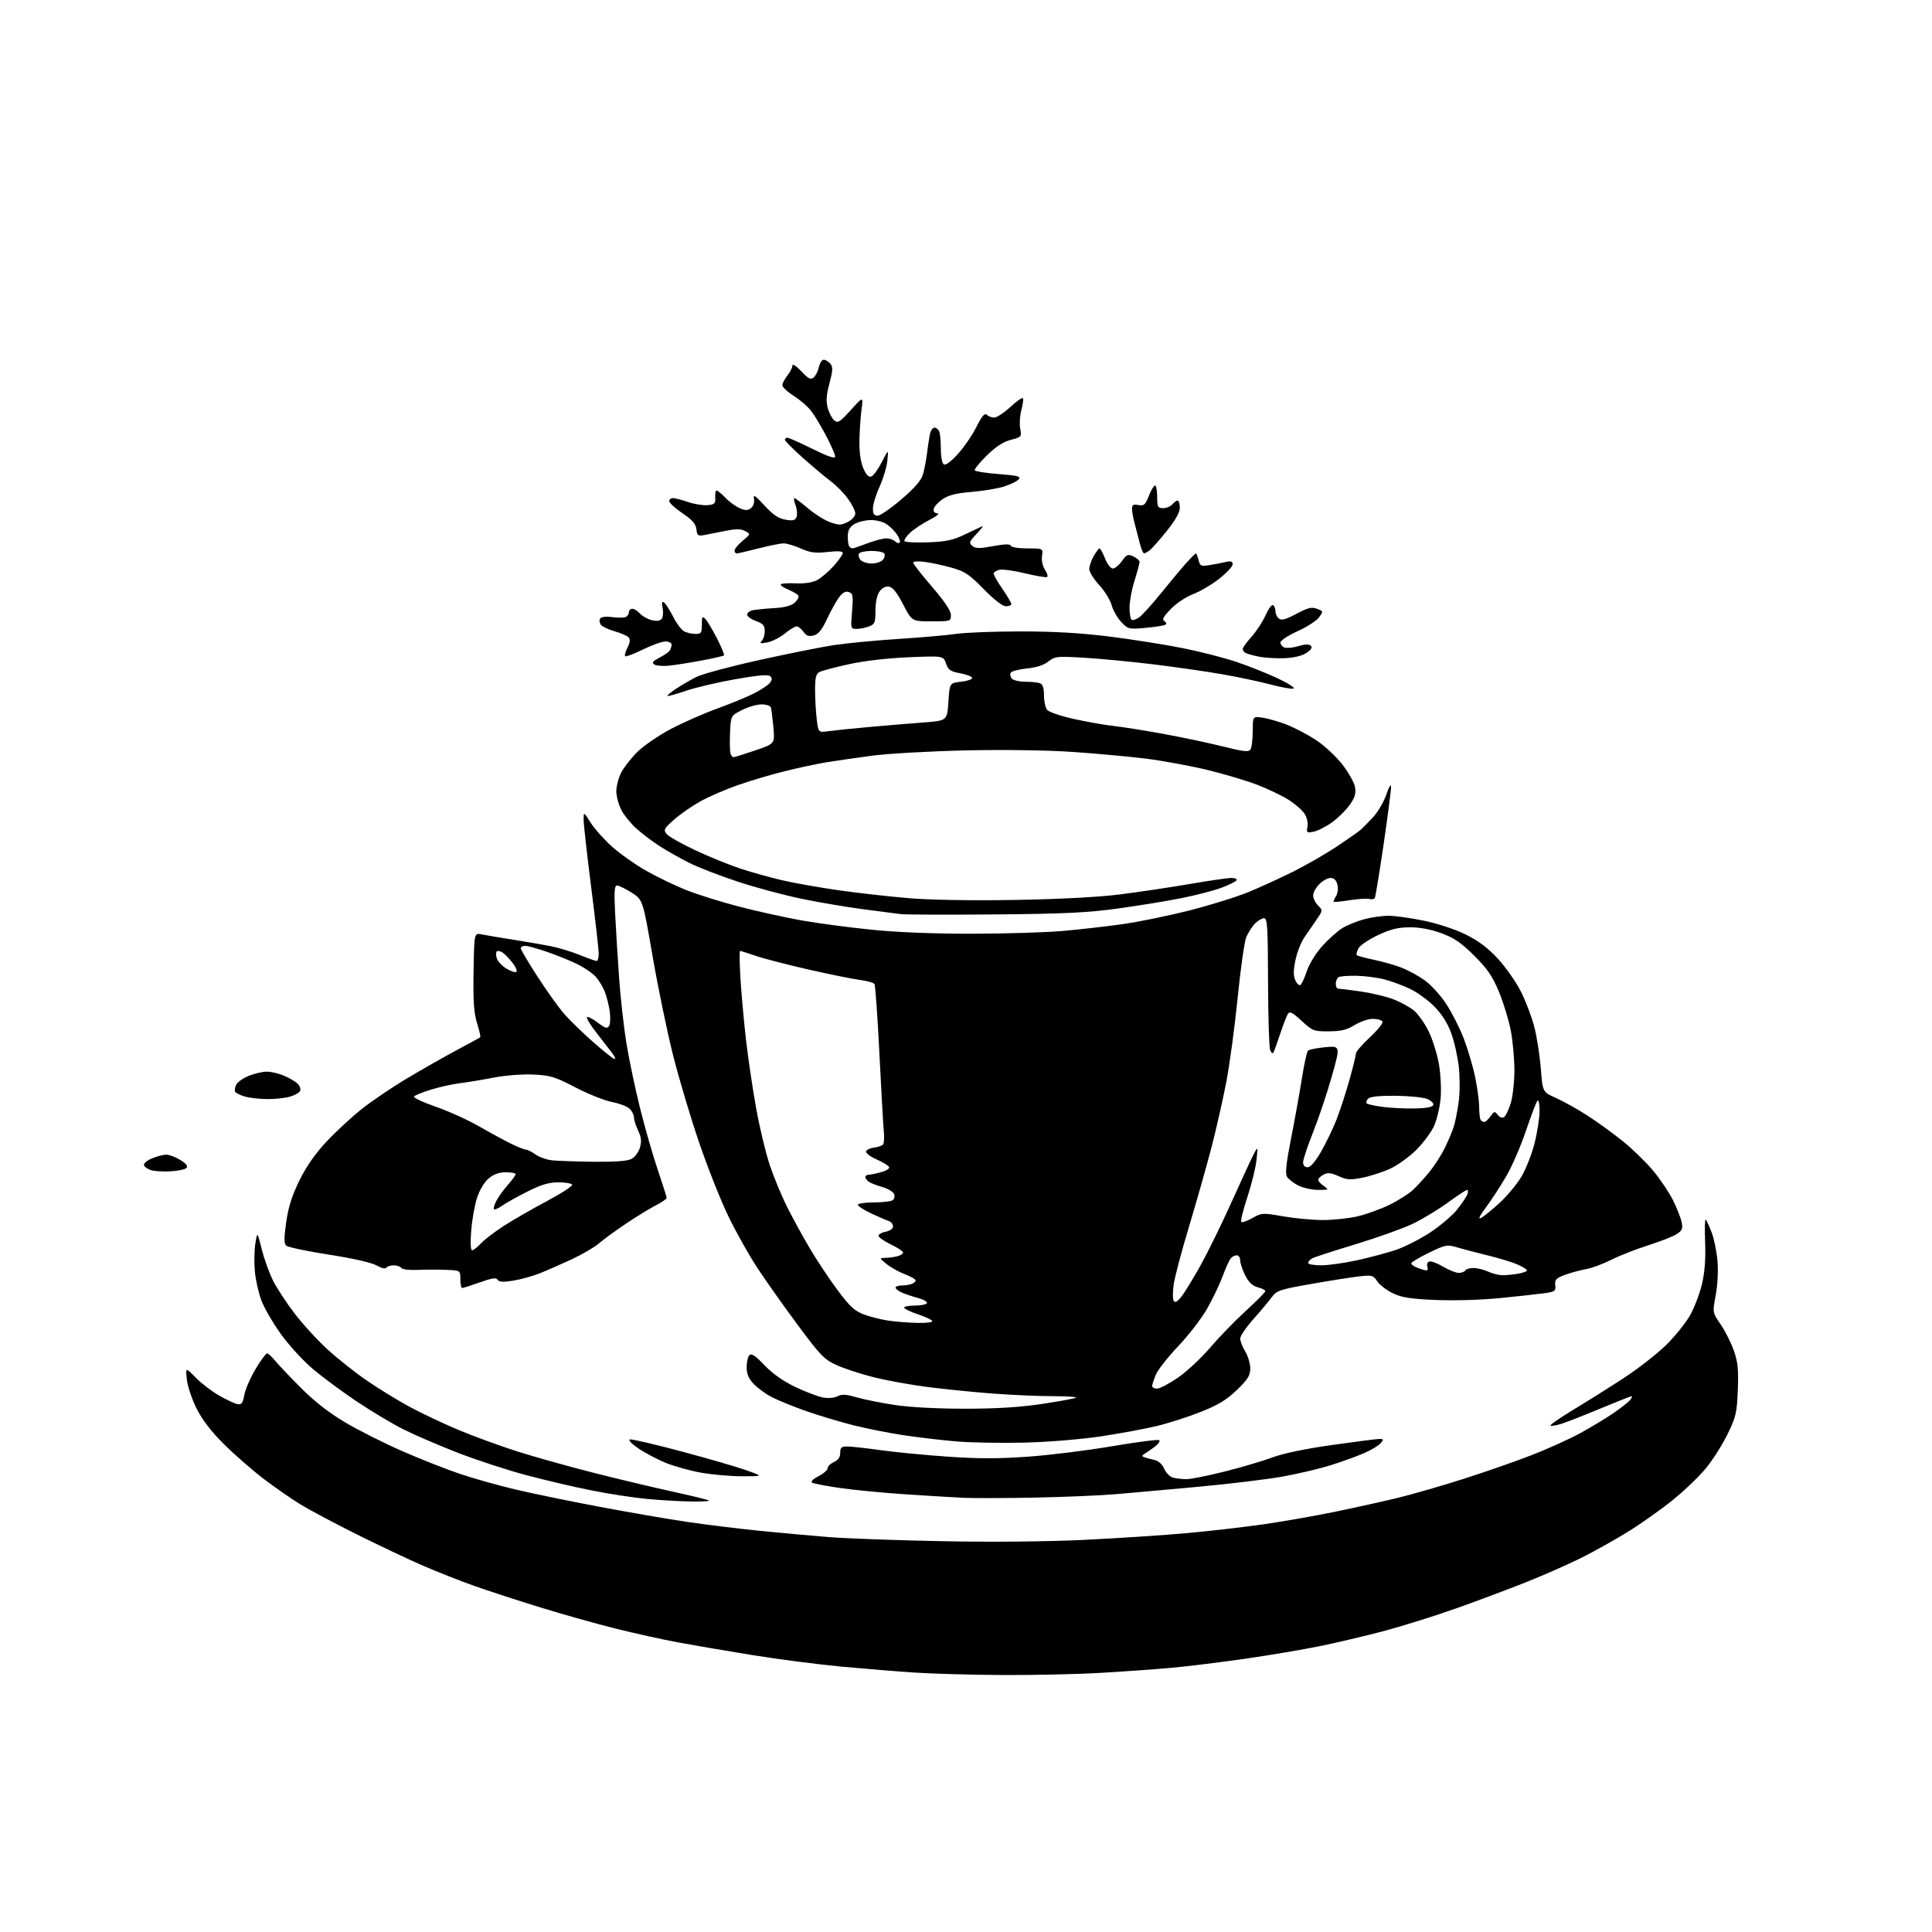 <?xml version="1.0" encoding="UTF-8" standalone="no"?>
<svg 
  version="1.1" 
  xmlns="http://www.w3.org/2000/svg" 
  xmlns:xlink="http://www.w3.org/1999/xlink" 
  xmlns:svg="http://www.w3.org/2000/svg"
  xmlns:rdf="http://www.w3.org/1999/02/22-rdf-syntax-ns#"
  xmlns:cc="http://creativecommons.org/ns#"
  xmlns:dc="http://purl.org/dc/elements/1.1/"
  viewBox="0 0 768 768"
  width="768"
  height="768"
>
<style>svg {background-color: white; }</style>"
<path stroke="none" fill="black" fill-rule="evenodd" d="M398.50,665.85C386.40,665.77 370.88,665.35 364.00,664.90C357.12,664.46 343.85,663.38 334.50,662.51C325.15,661.63 309.18,659.57 299.00,657.91C288.82,656.26 275.55,653.99 269.50,652.87C263.45,651.75 252.35,649.29 244.83,647.42C237.31,645.55 223.81,641.75 214.83,638.99C205.85,636.22 194.00,632.36 188.50,630.41C183.00,628.46 173.78,624.82 168.00,622.32C162.22,619.81 150.40,614.21 141.72,609.88C133.04,605.54 123.08,600.25 119.58,598.12C116.09,596.00 109.46,591.40 104.86,587.90C100.26,584.41 93.11,578.16 88.96,574.02C83.87,568.95 80.34,564.32 78.09,559.82C76.27,556.14 74.54,550.97 74.27,548.32C73.76,543.50 73.76,543.50 77.81,547.63C80.03,549.91 84.25,553.13 87.18,554.80C90.10,556.46 93.38,557.98 94.45,558.16C96.03,558.44 96.54,557.73 97.12,554.50C97.52,552.30 99.52,547.69 101.57,544.25C103.62,540.81 105.69,538.00 106.16,538.00C106.63,538.00 108.01,539.24 109.23,540.75C110.45,542.26 115.06,547.13 119.48,551.57C124.89,557.02 130.65,561.52 137.21,565.42C142.55,568.59 152.90,573.80 160.21,576.98C167.52,580.16 177.78,584.20 183.00,585.95C188.22,587.71 197.98,590.44 204.68,592.04C211.37,593.63 226.45,596.74 238.18,598.95C249.90,601.16 265.57,603.86 273.00,604.96C280.43,606.05 293.25,607.63 301.50,608.47C309.75,609.31 322.35,610.45 329.50,611.02C336.65,611.58 357.12,612.32 375.00,612.66C395.04,613.04 416.70,612.82 431.50,612.10C444.70,611.45 462.93,610.24 472.00,609.42C481.07,608.60 494.79,607.01 502.47,605.91C510.15,604.80 522.98,602.54 530.97,600.89C538.96,599.24 550.14,596.76 555.80,595.38C561.47,594.00 573.15,590.63 581.75,587.89C590.35,585.15 602.59,580.88 608.95,578.40C615.30,575.92 623.88,572.05 628.00,569.80C632.12,567.54 637.99,564.02 641.04,561.96C644.09,559.90 647.18,557.49 647.91,556.61C648.65,555.72 648.96,555.00 648.61,555.00C648.27,555.00 642.70,557.20 636.24,559.89C629.78,562.58 622.78,565.32 620.68,565.99C618.58,566.65 616.64,566.97 616.36,566.69C616.07,566.41 620.20,563.55 625.52,560.34C630.84,557.13 639.80,551.50 645.42,547.83C651.04,544.17 658.56,538.32 662.14,534.83C665.71,531.35 670.06,525.99 671.79,522.92C673.53,519.86 675.68,514.23 676.57,510.42C677.68,505.69 678.07,500.42 677.81,493.77C677.60,488.41 677.72,484.36 678.06,484.77C678.41,485.17 679.48,487.51 680.43,489.96C681.37,492.41 682.41,497.50 682.73,501.27C683.06,505.24 682.76,510.98 682.01,514.93C680.73,521.74 680.73,521.74 683.97,526.45C685.75,529.04 688.11,533.71 689.21,536.83C690.83,541.44 691.13,544.37 690.81,552.50C690.46,561.56 690.09,563.20 686.78,570.00C684.77,574.12 680.96,580.17 678.31,583.43C675.67,586.70 669.67,592.46 665.00,596.25C660.33,600.03 652.23,605.76 647.00,608.98C641.77,612.21 633.38,616.89 628.35,619.39C623.32,621.89 613.61,626.16 606.78,628.89C599.94,631.62 587.41,636.31 578.93,639.33C570.44,642.34 557.42,646.42 550.00,648.39C542.58,650.35 531.09,653.06 524.49,654.40C517.88,655.75 504.61,657.98 494.99,659.37C485.37,660.76 472.32,662.37 466.00,662.95C459.68,663.53 446.85,664.45 437.50,664.99C428.15,665.54 410.60,665.92 398.50,665.85zM274.42,596.86C270.06,596.79 262.23,596.33 257.00,595.83C251.78,595.34 241.88,593.82 235.00,592.44C228.12,591.07 216.43,588.33 209.00,586.34C201.57,584.36 189.42,580.38 181.99,577.50C174.56,574.62 164.84,570.43 160.39,568.20C155.94,565.96 147.62,560.99 141.90,557.16C136.18,553.33 128.35,547.54 124.50,544.31C120.65,541.07 114.92,534.84 111.76,530.46C108.60,526.08 105.09,520.05 103.95,517.07C102.82,514.08 101.63,508.85 101.31,505.44C100.99,502.04 101.08,497.06 101.50,494.38C102.27,489.50 102.27,489.50 104.07,496.66C105.06,500.59 107.09,506.21 108.58,509.15C110.06,512.08 113.89,517.92 117.09,522.11C120.28,526.31 126.18,532.74 130.20,536.42C134.21,540.09 141.32,545.72 146.00,548.92C150.68,552.12 158.33,556.81 163.01,559.33C167.70,561.86 176.37,565.95 182.28,568.43C188.20,570.91 198.55,574.70 205.27,576.85C212.00,579.00 225.60,582.82 235.50,585.34C245.40,587.86 259.76,591.28 267.41,592.95C275.06,594.62 281.55,596.21 281.83,596.49C282.10,596.77 278.77,596.94 274.42,596.86zM411.50,595.32C399.95,595.55 387.12,595.58 383.00,595.40C378.88,595.21 368.30,594.57 359.50,593.98C350.70,593.39 339.08,592.26 333.68,591.47C328.28,590.68 323.37,589.73 322.78,589.36C322.17,588.98 323.27,587.89 325.35,586.82C327.36,585.79 329.00,584.36 329.00,583.64C329.00,582.91 330.12,581.81 331.50,581.18C333.20,580.41 334.00,579.24 334.00,577.52C334.00,575.42 334.47,575.00 336.83,575.00C338.38,575.00 344.34,575.66 350.08,576.46C355.81,577.27 367.85,578.43 376.83,579.05C388.98,579.89 397.18,579.88 408.82,579.04C417.43,578.42 432.50,576.54 442.31,574.86C452.13,573.19 460.46,572.13 460.83,572.50C461.20,572.87 460.54,573.92 459.37,574.84C458.20,575.75 456.40,577.02 455.37,577.65C453.82,578.61 453.76,578.89 455.00,579.32C455.82,579.60 457.62,580.08 459.00,580.38C460.51,580.71 462.01,582.09 462.79,583.85C463.49,585.47 465.07,587.05 466.29,587.38C467.50,587.71 469.91,587.98 471.63,587.99C473.35,587.99 480.23,586.62 486.92,584.94C493.62,583.25 502.11,580.74 505.79,579.35C509.97,577.77 518.92,575.91 529.49,574.41C538.83,573.08 547.33,572.00 548.36,572.00C550.00,572.00 550.07,572.22 548.87,573.66C548.12,574.58 545.25,576.32 542.49,577.54C539.74,578.76 533.75,580.94 529.19,582.38C524.62,583.82 515.85,585.90 509.69,586.99C503.54,588.08 488.60,589.89 476.50,591.00C464.40,592.11 449.55,593.45 443.50,593.96C437.45,594.48 423.05,595.09 411.50,595.32zM295.00,586.84C290.32,586.83 282.95,586.18 278.62,585.40C274.28,584.61 268.03,582.88 264.72,581.54C261.42,580.21 256.52,577.63 253.84,575.81C251.03,573.90 249.58,572.37 250.41,572.19C251.19,572.02 260.31,574.14 270.67,576.90C281.03,579.67 292.65,583.03 296.50,584.39C303.50,586.85 303.50,586.85 295.00,586.84zM407.00,573.47C397.93,573.68 385.92,573.47 380.31,573.00C374.71,572.53 365.32,571.43 359.44,570.56C353.56,569.69 344.36,567.86 338.98,566.50C333.61,565.13 325.23,562.61 320.36,560.90C315.49,559.18 309.48,556.74 307.00,555.48C304.52,554.22 301.22,551.84 299.65,550.18C297.57,548.00 296.80,546.18 296.80,543.49C296.80,541.46 297.30,539.30 297.91,538.69C298.72,537.88 300.33,538.95 303.90,542.70C307.10,546.05 311.33,549.04 316.14,551.34C320.19,553.27 325.14,555.15 327.14,555.52C329.29,555.91 331.67,555.71 332.94,555.03C334.61,554.14 336.29,554.23 340.52,555.46C343.51,556.33 350.35,557.70 355.73,558.51C361.57,559.40 372.73,559.99 383.50,559.99C396.10,559.99 405.35,559.41 414.34,558.07C421.40,557.01 427.44,555.89 427.76,555.58C428.07,555.26 423.87,555.00 418.42,555.00C412.96,555.00 402.43,554.54 395.00,553.99C387.57,553.43 375.88,552.27 369.00,551.39C362.12,550.52 352.30,548.74 347.17,547.44C342.04,546.14 335.42,543.97 332.47,542.61C327.64,540.40 326.06,538.77 317.06,526.63C311.55,519.20 304.36,509.03 301.07,504.03C297.79,499.03 292.65,489.89 289.65,483.72C286.64,477.55 281.41,464.40 278.02,454.50C274.62,444.60 269.92,428.85 267.56,419.50C265.21,410.15 261.54,392.41 259.41,380.08C255.54,357.67 255.54,357.67 251.08,354.83C248.62,353.28 246.01,352.00 245.29,352.00C244.24,352.00 244.08,354.30 244.53,363.25C244.85,369.44 245.55,380.95 246.11,388.83C246.66,396.71 247.97,408.41 249.03,414.83C250.08,421.25 252.51,432.80 254.43,440.50C256.34,448.20 259.50,459.20 261.45,464.95C263.40,470.69 265.00,475.75 265.00,476.18C265.00,476.61 263.09,477.93 260.75,479.12C258.41,480.31 253.12,483.54 249.00,486.31C244.88,489.07 240.00,492.62 238.17,494.20C236.34,495.78 231.39,498.68 227.17,500.64C222.95,502.59 217.25,505.09 214.50,506.19C211.75,507.28 207.05,508.58 204.05,509.07C200.00,509.73 198.40,509.64 197.83,508.73C197.25,507.79 195.59,508.03 190.78,509.75C187.33,510.99 184.16,512.00 183.75,512.00C183.34,512.00 183.00,510.43 183.00,508.50C183.00,505.00 183.00,505.00 177.25,504.78C174.09,504.65 168.95,504.67 165.83,504.81C162.71,504.95 159.87,504.60 159.52,504.03C159.17,503.46 157.81,503.00 156.50,503.00C155.19,503.00 153.85,503.43 153.53,503.95C153.19,504.50 151.58,504.11 149.72,503.04C147.76,501.91 140.31,500.22 130.69,498.73C121.99,497.38 114.36,495.76 113.74,495.14C112.88,494.28 112.89,491.93 113.78,485.75C114.64,479.76 116.09,475.22 119.06,469.18C121.82,463.60 125.36,458.53 129.83,453.77C133.50,449.86 139.73,444.09 143.69,440.94C147.64,437.78 155.74,432.29 161.69,428.74C167.63,425.19 176.55,420.12 181.50,417.47C186.45,414.83 190.68,412.53 190.89,412.36C191.11,412.19 190.55,409.67 189.65,406.77C188.37,402.67 188.06,398.11 188.25,386.18C188.50,370.85 188.50,370.85 191.37,371.42C192.95,371.74 198.57,372.68 203.87,373.52C209.17,374.36 215.97,375.53 219.00,376.13C222.03,376.73 227.17,378.30 230.42,379.61C233.68,380.93 236.72,382.00 237.17,382.00C237.63,382.00 238.00,380.70 238.00,379.11C238.00,377.52 236.65,365.62 235.00,352.66C233.35,339.71 232.00,327.65 232.00,325.86C232.00,322.61 232.00,322.61 234.83,327.08C236.39,329.53 240.22,333.81 243.33,336.59C246.45,339.37 252.45,343.62 256.67,346.03C260.89,348.44 268.07,351.92 272.63,353.75C277.19,355.58 286.91,358.62 294.21,360.50C301.52,362.38 312.68,364.83 319.00,365.94C325.32,367.05 337.70,368.69 346.50,369.58C356.60,370.61 371.35,371.19 386.50,371.17C399.70,371.15 415.90,370.65 422.50,370.07C429.10,369.49 439.68,368.29 446.00,367.40C452.32,366.52 464.32,364.07 472.66,361.96C480.99,359.85 491.71,356.51 496.46,354.54C501.22,352.57 509.25,348.89 514.31,346.36C519.36,343.83 527.10,339.37 531.50,336.44C535.90,333.51 540.17,330.51 541.00,329.77C541.83,329.02 544.02,326.78 545.88,324.78C547.74,322.77 550.09,318.74 551.10,315.82C552.21,312.60 552.95,311.42 552.97,312.83C552.99,314.11 551.65,324.39 550.00,335.68C548.35,346.96 546.77,356.56 546.50,357.01C546.22,357.45 545.21,357.61 544.24,357.35C543.28,357.10 539.79,357.32 536.50,357.85C533.20,358.37 530.36,358.66 530.18,358.49C530.01,358.33 530.41,357.32 531.08,356.25C531.77,355.13 532.01,353.17 531.63,351.65C531.18,349.87 530.29,349.00 528.94,349.00C527.82,349.00 525.80,350.10 524.45,351.45C523.10,352.80 522.00,354.83 522.00,355.95C522.00,357.08 522.87,358.87 523.94,359.94C525.87,361.87 525.86,361.92 523.27,365.69C521.84,367.79 519.64,370.99 518.39,372.80C517.14,374.62 515.60,378.61 514.96,381.69C514.11,385.78 514.10,387.91 514.91,389.69C515.51,391.02 516.42,391.86 516.93,391.54C517.43,391.23 518.59,388.75 519.49,386.02C520.43,383.20 523.07,378.91 525.61,376.08C528.07,373.35 531.65,370.14 533.57,368.96C535.48,367.77 539.40,366.18 542.28,365.41C545.15,364.65 549.52,364.02 552.00,364.03C554.48,364.03 560.77,364.91 566.00,365.99C571.49,367.12 578.51,369.43 582.64,371.47C587.65,373.95 591.48,376.83 595.43,381.10C598.53,384.45 602.66,390.35 604.61,394.21C606.55,398.07 608.96,404.44 609.95,408.36C610.95,412.29 612.10,419.69 612.50,424.81C613.22,434.12 613.22,434.12 618.58,436.49C621.53,437.80 627.16,440.95 631.11,443.50C635.06,446.06 641.38,450.65 645.17,453.70C648.95,456.76 654.32,461.98 657.10,465.31C659.88,468.63 663.41,473.86 664.95,476.93C666.49,479.99 668.06,483.93 668.44,485.68C669.03,488.40 668.75,489.12 666.56,490.55C665.15,491.48 660.06,493.48 655.25,495.01C650.44,496.53 643.79,499.14 640.49,500.80C637.18,502.46 632.68,504.13 630.49,504.50C628.29,504.87 624.58,505.88 622.23,506.73C618.58,508.06 618.01,508.65 618.23,510.86C618.48,513.20 618.10,513.49 614.00,514.06C611.52,514.41 603.59,515.28 596.37,516.00C588.70,516.76 578.00,517.08 570.66,516.76C560.58,516.32 557.19,515.79 553.62,514.06C551.17,512.87 548.41,510.75 547.48,509.34C545.94,506.98 545.38,506.82 540.65,507.33C537.82,507.64 529.23,508.99 521.57,510.33C508.71,512.59 507.48,513.00 505.57,515.63C504.43,517.19 501.14,521.12 498.25,524.36C495.36,527.60 493.00,531.08 493.00,532.10C493.00,533.12 493.90,535.43 495.00,537.23C496.09,539.03 496.99,542.05 497.00,543.94C497.00,546.79 496.08,548.27 491.72,552.50C487.67,556.42 484.35,558.45 477.47,561.19C472.54,563.15 464.68,565.69 460.00,566.83C455.32,567.96 445.20,569.84 437.50,570.99C429.45,572.19 416.49,573.24 407.00,573.47zM459.94,552.00C461.00,552.00 464.71,550.06 468.19,547.68C471.66,545.31 477.43,539.94 481.00,535.76C484.57,531.58 490.99,524.97 495.25,521.08C499.51,517.18 503.00,513.65 503.00,513.25C503.01,512.84 501.66,512.15 500.01,511.72C497.91,511.18 496.41,509.77 495.01,507.01C493.90,504.85 493.00,502.16 493.00,501.04C493.00,499.92 492.38,499.00 491.62,499.00C490.86,499.00 489.77,499.57 489.20,500.26C488.62,500.96 487.15,504.22 485.94,507.51C484.72,510.81 481.91,516.65 479.68,520.50C477.45,524.35 472.32,530.98 468.27,535.23C464.22,539.49 460.26,544.53 459.46,546.45C458.66,548.37 458.00,550.40 458.00,550.97C458.00,551.54 458.87,552.00 459.94,552.00zM364.81,525.88C368.44,525.95 370.88,525.61 370.55,525.08C370.23,524.57 367.74,523.41 365.00,522.50C362.26,521.59 359.77,520.43 359.45,519.92C359.14,519.41 360.88,519.00 363.38,519.00C365.86,519.00 368.15,518.57 368.47,518.05C368.80,517.52 367.21,516.59 364.94,515.98C362.67,515.37 359.73,514.38 358.41,513.78C357.08,513.17 356.00,512.30 356.00,511.84C356.00,511.38 357.09,511.00 358.42,511.00C359.75,511.00 361.55,510.73 362.42,510.39C363.29,510.06 364.00,509.42 364.00,508.98C364.00,508.53 362.06,507.42 359.68,506.52C357.31,505.61 354.05,503.79 352.43,502.47C349.50,500.07 349.50,500.07 352.00,500.02C353.38,500.00 355.51,499.70 356.75,499.37C357.99,499.04 359.00,498.38 359.00,497.90C359.00,497.43 356.89,496.02 354.30,494.77C351.72,493.52 349.45,492.00 349.26,491.38C349.07,490.77 350.29,489.99 351.96,489.66C353.78,489.29 355.00,488.43 355.00,487.49C355.00,486.64 354.21,485.68 353.25,485.36C352.29,485.04 349.14,483.67 346.25,482.32C343.36,480.96 341.00,479.44 341.00,478.93C341.00,478.42 343.81,477.99 347.25,477.98C350.69,477.98 354.08,477.60 354.78,477.15C355.49,476.71 355.78,475.59 355.43,474.68C355.08,473.77 352.93,472.49 350.65,471.83C348.37,471.18 345.94,470.22 345.25,469.70C344.56,469.18 344.00,468.36 344.00,467.88C344.00,467.39 344.56,467.00 345.25,466.99C345.94,466.99 348.20,466.52 350.28,465.94C352.50,465.32 353.78,464.46 353.40,463.83C353.04,463.25 350.75,461.89 348.31,460.81C345.88,459.74 344.06,458.32 344.27,457.68C344.48,457.03 345.97,456.35 347.57,456.16C349.18,455.97 350.77,455.37 351.11,454.82C351.45,454.26 351.55,451.94 351.32,449.66C351.10,447.37 350.31,433.51 349.58,418.86C348.85,404.20 347.97,391.76 347.62,391.20C347.28,390.64 344.64,389.89 341.75,389.52C338.86,389.15 329.62,387.28 321.21,385.36C312.80,383.44 303.40,381.00 300.31,379.93C297.22,378.87 294.46,378.00 294.19,378.00C293.92,378.00 293.98,382.84 294.33,388.75C294.68,394.66 295.66,405.57 296.51,413.00C297.35,420.43 299.18,432.79 300.57,440.49C301.95,448.18 304.40,458.39 306.01,463.19C307.62,467.98 310.73,475.49 312.94,479.87C315.14,484.26 319.18,491.63 321.91,496.25C324.64,500.88 329.56,508.28 332.85,512.71C337.70,519.26 339.66,521.09 343.31,522.48C345.78,523.42 350.20,524.54 353.15,524.97C356.09,525.40 361.34,525.81 364.81,525.88zM469.63,515.44C470.90,513.85 474.31,508.27 477.22,503.04C480.12,497.81 485.54,486.77 489.26,478.51C492.97,470.26 496.92,461.70 498.03,459.50C500.05,455.50 500.05,455.50 499.49,461.00C499.18,464.02 497.55,470.69 495.86,475.81C494.17,480.94 493.07,485.40 493.41,485.74C493.75,486.08 495.75,485.38 497.86,484.20C501.59,482.10 501.94,482.08 510.10,483.52C514.72,484.33 521.88,484.99 526.00,484.98C530.12,484.98 536.31,484.31 539.74,483.50C543.18,482.69 548.83,480.64 552.30,478.95C555.77,477.26 560.00,474.58 561.69,472.99C563.39,471.40 566.35,468.17 568.27,465.80C570.19,463.44 572.88,459.25 574.25,456.50C575.61,453.75 577.23,449.93 577.85,448.00C578.47,446.07 579.37,441.59 579.85,438.03C580.34,434.43 580.36,428.22 579.89,424.03C579.43,419.89 578.04,413.80 576.81,410.50C575.34,406.55 573.03,402.95 570.04,399.97C567.54,397.48 563.25,394.37 560.50,393.08C557.75,391.78 553.25,390.11 550.50,389.37C547.75,388.64 542.74,387.97 539.36,387.89C535.98,387.81 532.72,388.06 532.11,388.43C531.50,388.81 531.00,389.99 531.00,391.06C531.00,392.13 531.42,393.00 531.93,393.00C532.44,393.00 536.34,393.48 540.59,394.08C544.85,394.67 550.74,396.05 553.68,397.15C556.62,398.25 560.44,400.34 562.16,401.78C563.87,403.23 566.53,407.06 568.07,410.30C569.60,413.54 571.39,419.39 572.05,423.30C572.71,427.21 572.98,433.26 572.66,436.73C572.34,440.21 571.18,445.06 570.10,447.51C569.01,449.96 565.84,454.25 563.05,457.05C560.26,459.84 555.57,463.22 552.64,464.56C549.71,465.91 544.76,467.52 541.63,468.14C536.75,469.13 535.42,469.04 532.10,467.54C529.05,466.17 527.79,466.04 526.12,466.94C524.95,467.56 524.00,468.48 524.00,468.98C524.00,469.48 525.00,470.59 526.22,471.44C528.38,472.95 528.31,473.00 523.97,473.00C521.51,473.00 517.96,472.21 516.07,471.25C514.19,470.29 512.18,468.73 511.60,467.78C510.83,466.53 511.28,462.40 513.27,452.28C514.76,444.70 516.69,434.00 517.55,428.50C518.42,423.00 519.49,418.12 519.95,417.67C520.40,417.21 523.48,416.59 526.80,416.28C532.84,415.74 532.84,415.74 529.43,427.82C527.55,434.47 524.22,444.44 522.01,449.97C519.80,455.51 518.00,460.93 518.00,462.02C518.00,463.26 518.67,464.00 519.79,464.00C520.94,464.00 522.88,461.76 525.18,457.75C527.15,454.31 529.91,448.57 531.31,445.00C532.70,441.43 535.01,434.36 536.42,429.30C537.84,424.25 539.00,419.52 538.99,418.80C538.99,418.09 541.51,415.16 544.59,412.31C547.67,409.45 549.90,406.64 549.54,406.06C549.18,405.48 547.45,405.00 545.69,405.01C543.94,405.01 540.70,406.12 538.50,407.47C535.39,409.39 533.11,409.94 528.23,409.97C522.23,410.00 521.75,409.81 517.41,405.81C513.74,402.42 512.68,401.89 511.94,403.06C511.44,403.85 510.06,407.43 508.88,411.00C507.70,414.57 506.49,417.92 506.19,418.43C505.90,418.95 505.31,418.50 504.90,417.43C504.48,416.37 504.11,404.14 504.07,390.25C504.01,368.50 503.79,365.00 502.50,365.00C501.68,365.00 500.06,365.94 498.91,367.09C497.76,368.24 496.20,370.67 495.43,372.50C494.67,374.33 493.12,385.15 492.00,396.54C490.87,407.93 488.81,423.16 487.42,430.37C486.03,437.59 483.30,449.57 481.35,457.00C479.40,464.43 475.43,478.38 472.53,488.00C469.63,497.62 466.93,507.84 466.54,510.70C466.15,513.57 466.16,516.45 466.57,517.12C467.10,517.97 468.02,517.46 469.63,515.44zM597.00,506.91C598.38,506.95 601.19,506.70 603.25,506.36C605.31,506.02 607.00,505.42 607.00,505.02C607.00,504.63 605.31,503.56 603.25,502.66C601.19,501.75 595.90,500.14 591.50,499.07C587.10,497.99 581.60,496.55 579.27,495.86C575.25,494.66 574.68,494.77 568.02,497.99C564.16,499.86 561.00,501.76 561.00,502.22C561.00,502.68 562.15,503.49 563.57,504.02C564.98,504.56 566.54,505.00 567.03,505.00C567.53,505.00 567.70,504.37 567.40,503.60C567.11,502.83 567.36,501.90 567.96,501.52C568.57,501.15 571.04,502.00 573.46,503.42C575.88,504.84 578.76,506.00 579.87,506.00C580.98,506.00 582.16,505.55 582.50,505.00C582.84,504.45 584.33,504.02 585.81,504.05C587.29,504.07 589.85,504.71 591.50,505.46C593.15,506.22 595.62,506.87 597.00,506.91zM525.25,502.98C528.14,502.97 534.55,502.06 539.50,500.97C544.45,499.88 551.31,498.05 554.74,496.91C558.18,495.77 564.28,492.69 568.31,490.06C572.34,487.43 577.23,483.30 579.17,480.89C581.10,478.47 582.97,475.71 583.31,474.75C583.66,473.79 583.60,473.00 583.20,473.00C582.79,473.00 579.33,475.28 575.50,478.07C571.67,480.86 565.38,484.66 561.52,486.51C557.66,488.35 547.52,491.98 539.00,494.56C530.48,497.14 522.71,499.66 521.75,500.16C520.79,500.66 520.00,501.50 520.00,502.04C520.00,502.57 522.36,502.99 525.25,502.98zM187.68,497.00C188.21,497.00 189.74,495.81 191.08,494.36C192.41,492.91 196.43,489.82 200.00,487.49C203.57,485.17 211.34,480.69 217.25,477.54C223.17,474.40 227.75,471.41 227.44,470.91C227.14,470.41 224.65,470.00 221.92,470.00C218.20,470.00 215.13,470.91 209.73,473.63C205.75,475.62 201.24,478.14 199.69,479.23C198.15,480.33 196.65,480.99 196.37,480.70C196.08,480.42 196.51,478.91 197.32,477.34C198.13,475.78 200.18,472.93 201.88,471.00C203.58,469.07 204.98,467.16 204.98,466.75C204.99,466.34 203.23,466.00 201.08,466.00C198.37,466.00 196.25,466.76 194.25,468.45C192.51,469.91 190.65,473.02 189.62,476.20C188.68,479.11 187.64,484.99 187.30,489.25C186.93,494.02 187.08,497.00 187.68,497.00zM588.80,484.11C589.90,483.52 593.21,480.83 596.15,478.13C599.09,475.42 602.95,470.79 604.73,467.84C606.51,464.88 608.87,458.91 609.98,454.57C611.09,450.23 612.00,444.41 612.00,441.64C612.00,438.80 611.63,437.01 611.15,437.55C610.68,438.07 608.63,443.45 606.59,449.50C604.54,455.55 601.04,463.65 598.80,467.50C596.56,471.35 592.95,476.90 590.77,479.84C588.05,483.50 587.43,484.84 588.80,484.11zM67.79,465.62C64.88,465.78 61.41,465.58 60.07,465.18C58.74,464.77 57.46,463.89 57.24,463.21C57.01,462.52 58.41,461.31 60.38,460.49C62.34,459.67 64.91,459.00 66.10,459.00C67.29,459.00 69.81,459.96 71.71,461.13C74.08,462.60 74.83,463.57 74.11,464.29C73.54,464.86 70.69,465.46 67.79,465.62zM236.00,461.82C244.29,461.92 249.33,461.55 250.97,460.72C252.37,460.01 253.84,458.06 254.38,456.18C255.10,453.67 254.93,452.07 253.66,449.41C252.75,447.50 252.00,445.12 252.00,444.12C252.00,443.12 251.18,441.57 250.18,440.66C249.18,439.76 246.02,438.57 243.16,438.03C240.30,437.49 233.82,434.90 228.77,432.27C220.57,428.01 218.77,427.46 211.95,427.15C207.64,426.95 200.88,427.47 196.41,428.34C192.06,429.19 186.03,430.19 183.00,430.56C179.97,430.93 174.71,432.10 171.29,433.15C167.88,434.20 164.85,435.44 164.56,435.91C164.27,436.38 168.19,438.20 173.27,439.96C178.34,441.72 186.10,445.24 190.50,447.77C194.90,450.31 200.64,453.42 203.25,454.69C205.85,455.96 208.49,457.00 209.09,457.00C209.70,457.00 211.41,457.87 212.90,458.93C214.39,459.99 217.38,461.04 219.55,461.26C221.72,461.48 229.12,461.73 236.00,461.82zM590.11,446.00C590.54,446.00 591.61,444.99 592.49,443.75C593.97,441.68 594.20,441.64 595.36,443.18C596.10,444.16 597.13,444.54 597.86,444.09C598.54,443.67 599.75,441.15 600.55,438.50C601.35,435.85 602.00,429.97 602.00,425.43C602.00,420.89 601.35,413.80 600.56,409.67C599.78,405.55 597.67,398.65 595.89,394.34C593.29,388.07 591.32,385.18 586.07,379.94C580.93,374.81 578.10,372.86 573.07,371.00C568.90,369.46 564.51,368.62 560.52,368.62C555.77,368.62 552.92,369.32 547.78,371.72C544.15,373.42 540.64,375.80 540.00,376.99C539.36,378.19 539.07,379.41 539.36,379.70C539.65,379.98 542.76,380.82 546.27,381.56C549.78,382.29 554.72,383.71 557.25,384.70C559.78,385.70 563.83,387.90 566.24,389.61C568.66,391.31 572.49,395.47 574.75,398.86C577.01,402.25 580.20,408.51 581.84,412.76C583.48,417.02 585.54,423.97 586.41,428.21C587.29,432.45 588.00,437.88 588.00,440.29C588.00,442.70 588.30,444.97 588.67,445.33C589.03,445.70 589.68,446.00 590.11,446.00zM562.42,440.64C566.95,440.55 569.48,440.07 569.75,439.26C569.98,438.57 568.89,437.49 567.33,436.85C565.77,436.21 560.14,435.65 554.80,435.59C548.33,435.53 544.69,435.91 543.87,436.73C543.19,437.41 542.92,438.26 543.28,438.61C543.63,438.97 546.53,439.60 549.71,440.02C552.90,440.43 558.61,440.71 562.42,440.64zM106.00,436.90C102.97,436.86 99.06,436.40 97.30,435.89C95.54,435.38 93.83,434.53 93.50,434.00C93.18,433.47 93.37,432.19 93.92,431.14C94.48,430.10 96.76,428.51 98.99,427.62C101.22,426.73 104.40,426.00 106.05,426.00C107.71,426.00 110.72,426.69 112.75,427.54C114.77,428.38 117.20,429.78 118.15,430.63C119.09,431.49 119.63,432.81 119.33,433.57C119.04,434.34 117.16,435.42 115.15,435.97C113.14,436.53 109.03,436.95 106.00,436.90zM244.32,421.00C244.79,421.00 244.34,419.91 243.33,418.58C242.33,417.25 239.52,413.63 237.11,410.55C234.69,407.47 232.99,404.67 233.33,404.34C233.67,404.00 235.58,404.97 237.58,406.49C240.52,408.73 241.39,409.00 242.11,407.88C242.60,407.12 242.72,404.48 242.38,402.00C242.03,399.52 241.11,395.93 240.33,394.01C239.55,392.10 237.91,389.46 236.70,388.16C235.49,386.87 232.43,384.75 229.90,383.46C227.37,382.17 222.00,379.97 217.97,378.56C213.95,377.15 209.83,376.00 208.83,376.00C207.82,376.00 207.00,376.43 207.00,376.95C207.00,377.48 210.00,382.54 213.66,388.20C217.32,393.87 222.08,400.52 224.24,403.00C226.39,405.48 231.60,410.54 235.81,414.25C240.03,417.96 243.85,421.00 244.32,421.00zM205.24,386.35C205.72,386.06 205.04,384.42 203.72,382.71C202.40,381.01 200.60,379.15 199.71,378.59C198.82,378.03 197.81,377.86 197.46,378.21C197.11,378.56 197.12,379.81 197.50,380.99C197.87,382.17 199.57,383.98 201.27,385.02C202.97,386.05 204.75,386.65 205.24,386.35zM395.50,363.50C376.80,363.66 359.93,363.60 358.00,363.37C356.07,363.13 349.32,362.26 343.00,361.42C336.68,360.59 325.88,358.76 319.00,357.36C312.12,355.96 300.64,352.89 293.49,350.54C286.33,348.19 277.55,344.80 273.99,343.00C270.42,341.20 265.16,338.24 262.31,336.41C259.45,334.59 255.26,331.42 252.98,329.37C250.71,327.32 247.99,323.94 246.93,321.86C245.87,319.78 245.00,316.47 245.00,314.50C245.00,312.53 245.87,309.21 246.94,307.12C248.01,305.03 250.92,301.31 253.41,298.85C255.90,296.40 261.89,292.31 266.72,289.76C271.55,287.22 279.81,283.58 285.07,281.68C290.33,279.77 296.88,277.08 299.63,275.69C302.38,274.29 305.23,272.43 305.97,271.54C306.94,270.37 307.01,269.61 306.23,268.83C305.45,268.05 301.59,268.37 292.47,269.97C285.50,271.19 276.61,273.27 272.73,274.59C268.84,275.91 265.50,276.84 265.31,276.64C265.12,276.45 266.67,275.16 268.75,273.78C270.84,272.40 274.44,270.31 276.75,269.13C279.06,267.95 290.30,264.92 301.73,262.40C313.15,259.87 326.55,257.19 331.50,256.44C336.45,255.69 347.93,254.59 357.00,254.00C366.07,253.42 376.51,252.50 380.19,251.97C383.87,251.44 395.43,251.00 405.88,251.00C419.09,251.00 429.84,251.63 441.19,253.06C450.16,254.19 463.12,256.24 470.00,257.61C476.88,258.98 486.48,261.44 491.34,263.06C496.20,264.69 503.62,267.64 507.84,269.62C512.05,271.60 514.92,273.44 514.21,273.71C513.50,273.98 509.45,273.27 505.21,272.13C500.97,271.00 492.32,269.16 486.00,268.05C479.68,266.94 467.30,265.16 458.50,264.09C449.70,263.02 437.32,261.84 431.00,261.46C420.15,260.82 419.35,260.90 416.75,262.96C414.97,264.38 411.98,265.35 408.25,265.72C405.09,266.04 402.19,266.78 401.81,267.37C401.43,267.95 401.59,269.01 402.18,269.72C402.77,270.42 405.18,271.00 407.54,271.00C409.90,271.00 412.55,271.27 413.42,271.61C414.51,272.03 415.00,273.51 415.00,276.42C415.00,278.73 415.56,281.32 416.25,282.18C416.94,283.04 421.77,284.68 427.00,285.83C432.23,286.97 439.20,288.20 442.50,288.56C445.80,288.91 454.57,290.30 462.00,291.65C469.43,292.99 480.16,295.25 485.86,296.67C494.48,298.82 496.37,299.02 497.10,297.88C497.58,297.12 497.98,293.85 497.98,290.62C498.00,284.74 498.00,284.74 501.75,285.26C503.81,285.55 508.04,286.75 511.15,287.93C514.25,289.10 519.51,291.82 522.83,293.97C526.15,296.12 530.93,300.49 533.44,303.69C535.95,306.88 538.28,310.98 538.62,312.78C539.10,315.34 538.65,316.89 536.58,319.89C535.12,321.99 531.95,325.13 529.53,326.87C527.12,328.60 523.81,330.29 522.19,330.61C519.45,331.16 519.27,331.02 519.74,328.60C520.03,327.09 519.53,324.94 518.55,323.44C517.63,322.03 514.78,319.55 512.23,317.93C509.68,316.31 504.06,313.63 499.75,311.96C495.44,310.30 486.42,307.62 479.71,306.01C472.99,304.39 462.10,302.39 455.50,301.57C448.90,300.75 435.85,299.55 426.50,298.91C416.33,298.21 399.26,297.96 384.00,298.29C369.98,298.60 353.19,299.55 346.69,300.40C340.20,301.26 331.87,302.46 328.19,303.08C324.51,303.69 317.16,305.27 311.86,306.59C306.55,307.90 298.23,310.37 293.36,312.08C288.49,313.78 281.78,316.68 278.45,318.53C275.12,320.37 270.40,323.64 267.97,325.81C263.92,329.40 263.66,329.89 265.02,331.55C265.83,332.54 271.00,335.46 276.50,338.04C282.00,340.62 290.10,343.91 294.50,345.35C298.90,346.78 306.32,348.85 311.00,349.94C315.68,351.03 325.80,352.81 333.50,353.91C341.20,355.01 353.80,356.42 361.50,357.06C369.97,357.76 386.56,358.03 403.50,357.74C420.97,357.44 436.58,356.63 445.00,355.57C452.43,354.64 464.90,352.78 472.71,351.44C480.53,350.10 488.10,349.00 489.52,349.00C490.95,349.00 491.86,349.42 491.54,349.94C491.22,350.45 488.53,351.78 485.55,352.89C482.58,354.01 475.50,355.85 469.82,356.99C464.14,358.13 452.75,360.00 444.50,361.13C432.29,362.82 423.17,363.26 395.50,363.50zM291.60,301.00C291.96,301.00 295.80,299.80 300.14,298.33C308.02,295.66 308.02,295.66 307.43,289.08C307.10,285.46 306.66,281.94 306.45,281.25C306.24,280.56 304.57,280.00 302.74,280.00C300.92,280.00 297.42,281.01 294.96,282.25C290.50,284.50 290.50,284.50 290.20,291.40C290.04,295.20 290.13,298.91 290.42,299.65C290.70,300.39 291.23,301.00 291.60,301.00zM329.40,290.65C331.66,290.34 338.90,289.59 345.50,288.99C352.10,288.40 361.77,287.59 367.00,287.21C376.50,286.50 376.50,286.50 377.00,279.00C377.50,271.50 377.50,271.50 382.00,271.00C384.48,270.73 386.48,270.05 386.45,269.50C386.42,268.95 384.31,268.12 381.76,267.65C377.82,266.93 376.97,266.35 376.06,263.76C375.00,260.70 375.00,260.70 361.25,261.27C352.88,261.62 343.59,262.69 337.50,264.02C332.00,265.22 326.71,266.63 325.75,267.14C324.37,267.87 324.00,269.38 324.01,274.29C324.01,277.70 324.31,282.91 324.66,285.86C325.30,291.22 325.30,291.22 329.40,290.65zM266.00,264.61C263.52,264.87 260.87,264.66 260.10,264.15C259.02,263.41 259.46,262.82 262.10,261.46C263.97,260.50 265.83,259.22 266.23,258.61C266.64,258.00 266.98,256.94 266.98,256.25C266.99,255.56 265.88,255.00 264.52,255.00C263.15,255.00 259.12,256.44 255.55,258.20C251.98,259.96 248.82,261.15 248.51,260.85C248.21,260.55 248.63,259.02 249.44,257.45C250.42,255.55 250.59,254.21 249.94,253.43C249.40,252.78 246.95,251.69 244.50,251.00C242.05,250.31 239.54,249.15 238.93,248.42C238.33,247.69 238.15,246.57 238.54,245.93C238.99,245.21 240.76,244.97 243.25,245.31C245.45,245.60 247.87,245.60 248.62,245.31C249.38,245.02 250.00,244.16 250.00,243.39C250.00,242.63 250.61,242.00 251.35,242.00C252.08,242.00 253.48,242.87 254.45,243.94C255.42,245.01 257.57,246.19 259.23,246.55C261.28,247.00 262.53,246.78 263.12,245.86C263.60,245.11 263.72,243.21 263.39,241.62C262.97,239.63 263.13,238.96 263.91,239.45C264.53,239.83 266.15,242.34 267.52,245.03C268.88,247.73 270.87,250.39 271.93,250.96C273.00,251.53 275.02,252.00 276.43,252.00C278.73,252.00 279.00,251.61 279.00,248.29C279.00,245.08 279.19,244.77 280.39,246.04C281.16,246.84 283.24,250.33 285.02,253.79C286.79,257.25 288.05,260.29 287.80,260.53C287.55,260.78 283.56,261.69 278.92,262.56C274.29,263.43 268.48,264.35 266.00,264.61zM510.50,261.65C507.20,261.78 502.58,261.48 500.23,260.99C497.89,260.50 495.53,259.83 494.98,259.49C494.44,259.16 494.00,258.46 494.00,257.94C494.00,257.43 495.57,255.26 497.50,253.13C499.42,251.00 501.92,247.17 503.06,244.61C504.19,242.05 505.54,240.21 506.06,240.54C506.58,240.86 507.00,241.94 507.00,242.94C507.00,243.94 507.61,245.26 508.36,245.88C509.39,246.74 511.03,246.30 515.32,244.01C519.92,241.56 521.39,241.20 523.51,242.00C526.07,242.98 526.08,243.02 524.30,245.44C523.31,246.79 519.46,249.27 515.75,250.94C512.04,252.62 509.00,254.62 509.00,255.39C509.00,256.16 509.72,257.06 510.60,257.40C511.49,257.74 513.98,257.49 516.14,256.84C518.80,256.04 520.39,255.99 521.08,256.68C521.78,257.38 521.20,258.30 519.30,259.56C517.51,260.74 514.34,261.50 510.50,261.65zM305.03,255.36C302.30,255.89 301.82,255.78 302.78,254.82C303.45,254.15 304.00,252.37 304.00,250.86C304.00,248.65 303.34,247.89 300.50,246.86C298.57,246.17 297.00,245.02 297.00,244.32C297.00,243.61 298.01,242.83 299.25,242.57C300.49,242.31 304.30,241.94 307.71,241.74C311.93,241.49 314.57,240.79 315.94,239.56C317.05,238.55 317.68,237.30 317.35,236.76C317.03,236.23 315.19,235.14 313.27,234.34C311.35,233.54 310.06,232.60 310.41,232.26C310.75,231.92 313.46,231.75 316.43,231.89C319.74,232.04 322.96,231.56 324.74,230.63C326.34,229.81 329.30,227.30 331.33,225.06C333.35,222.82 335.00,220.49 335.00,219.87C335.00,219.08 333.18,218.95 329.01,219.42C324.12,219.97 322.15,219.72 318.38,218.05C315.83,216.92 312.75,216.00 311.53,216.00C310.32,216.00 305.80,216.90 301.50,218.00C297.20,219.10 293.30,220.00 292.84,220.00C292.38,220.00 292.00,219.47 292.00,218.82C292.00,218.18 293.44,216.44 295.21,214.97C298.41,212.29 298.41,212.29 296.19,211.10C294.48,210.18 292.62,210.18 288.23,211.06C285.08,211.70 281.30,212.44 279.83,212.71C277.49,213.14 277.11,212.84 276.83,210.37C276.58,208.24 275.21,206.66 271.29,204.02C268.42,202.08 266.06,199.94 266.04,199.25C266.02,198.56 266.66,198.00 267.47,198.00C268.27,198.00 271.00,198.70 273.52,199.56C276.05,200.42 279.55,200.98 281.31,200.81C284.10,200.54 284.48,200.16 284.31,197.75C284.21,196.24 284.46,195.00 284.87,195.00C285.29,195.00 286.89,196.32 288.43,197.93C289.97,199.54 292.53,201.39 294.12,202.05C296.41,203.00 297.33,202.97 298.58,201.93C299.52,201.16 299.98,199.66 299.71,198.27C299.35,196.37 300.16,196.89 303.88,200.93C307.31,204.65 309.46,206.11 312.24,206.58C315.25,207.10 316.11,206.88 316.65,205.46C317.02,204.50 316.84,202.42 316.25,200.85C315.66,199.28 315.44,198.00 315.77,198.00C316.10,198.00 318.59,199.87 321.30,202.16C324.01,204.44 327.99,206.92 330.15,207.66C333.53,208.83 334.48,208.80 337.04,207.48C338.68,206.63 340.00,205.14 340.00,204.12C340.00,203.12 338.68,200.48 337.07,198.25C335.46,196.03 332.42,192.93 330.32,191.37C328.22,189.80 323.24,185.63 319.25,182.09C315.26,178.56 312.00,175.29 312.00,174.83C312.00,174.37 312.45,174.00 313.00,174.00C313.55,174.00 318.05,176.00 323.00,178.45C329.14,181.48 332.00,182.46 332.00,181.52C332.00,180.76 330.42,177.10 328.48,173.39C326.54,169.67 323.86,165.19 322.51,163.43C321.17,161.67 318.03,158.94 315.54,157.37C313.04,155.79 311.00,153.90 311.00,153.16C311.00,152.42 311.90,150.67 313.00,149.27C314.10,147.87 315.00,146.08 315.00,145.29C315.00,144.48 316.51,145.46 318.49,147.56C321.33,150.57 322.25,151.04 323.43,150.06C324.22,149.40 325.16,147.54 325.52,145.93C325.87,144.32 326.74,143.00 327.46,143.00C328.17,143.00 329.34,143.71 330.07,144.58C331.15,145.89 331.09,147.22 329.72,152.39C328.46,157.10 328.30,159.49 329.05,162.20C329.59,164.17 330.76,166.39 331.65,167.13C333.06,168.30 333.90,167.77 338.22,162.98C343.17,157.50 343.17,157.50 342.44,163.00C342.04,166.03 341.68,171.65 341.63,175.50C341.58,180.02 342.15,183.82 343.22,186.24C344.38,188.84 345.35,189.80 346.40,189.40C347.23,189.08 349.10,186.50 350.55,183.66C353.20,178.50 353.20,178.50 352.74,183.11C352.49,185.64 351.09,190.31 349.64,193.48C348.19,196.65 347.00,200.54 347.00,202.12C347.00,204.25 347.48,205.00 348.85,205.00C349.86,205.00 354.10,202.10 358.25,198.55C363.32,194.23 366.15,191.01 366.82,188.80C367.38,186.99 368.12,183.25 368.46,180.50C368.80,177.75 369.32,174.26 369.62,172.75C369.92,171.24 370.75,170.00 371.47,170.00C372.19,170.00 373.06,170.71 373.39,171.58C373.73,172.45 374.00,175.58 374.00,178.52C374.00,181.57 374.51,184.20 375.18,184.61C375.91,185.06 378.08,183.46 380.76,180.49C383.18,177.82 386.51,172.96 388.15,169.69C390.37,165.30 391.45,164.05 392.28,164.88C392.89,165.49 394.22,166.00 395.22,166.00C396.22,166.00 399.07,164.13 401.54,161.85C404.02,159.57 406.29,157.95 406.59,158.25C406.89,158.55 406.63,160.65 406.02,162.91C405.41,165.18 405.20,168.53 405.54,170.37C406.15,173.64 406.06,173.75 401.84,174.83C398.83,175.60 395.89,177.53 392.26,181.08C389.38,183.91 387.23,186.57 387.49,186.98C387.75,187.40 392.04,188.06 397.03,188.45C404.55,189.04 405.92,189.39 404.98,190.52C404.36,191.28 401.74,192.56 399.17,193.38C396.60,194.20 390.78,195.17 386.24,195.54C380.22,196.03 377.11,196.80 374.75,198.39C372.97,199.59 371.37,201.34 371.18,202.29C370.97,203.39 371.50,204.02 372.68,204.05C373.68,204.07 372.25,205.25 369.50,206.66C366.75,208.06 363.28,210.36 361.79,211.76C360.29,213.16 359.29,214.67 359.57,215.11C359.84,215.55 364.05,215.76 368.92,215.58C376.16,215.31 378.84,214.74 383.64,212.42C386.86,210.87 389.95,209.40 390.50,209.17C391.05,208.94 390.02,210.31 388.21,212.21C385.26,215.32 385.08,215.82 386.51,217.01C387.81,218.08 389.32,218.10 394.78,217.10C399.44,216.24 401.56,216.19 401.81,216.93C402.01,217.54 404.88,218.00 408.41,218.00C414.65,218.00 414.65,218.00 414.21,221.00C413.96,222.76 414.44,225.02 415.38,226.45C416.26,227.80 416.64,229.11 416.22,229.37C415.80,229.62 411.87,228.96 407.48,227.90C403.09,226.84 398.49,226.21 397.25,226.50C396.01,226.80 395.00,227.49 395.00,228.04C395.00,228.60 396.57,231.34 398.50,234.14C400.43,236.93 402.00,239.62 402.00,240.11C402.00,240.60 401.04,241.00 399.86,241.00C398.53,241.00 395.18,238.41 391.04,234.18C385.34,228.35 383.52,227.13 378.42,225.70C375.14,224.78 370.33,223.73 367.73,223.38C365.05,223.01 363.00,223.13 363.00,223.65C363.00,224.15 366.38,228.48 370.50,233.27C375.53,239.11 378.00,242.80 378.00,244.49C378.00,246.95 377.86,247.00 370.25,247.00C362.50,246.99 362.50,246.99 359.00,240.25C356.54,235.50 354.86,233.41 353.35,233.19C352.00,233.00 350.60,233.74 349.60,235.17C348.62,236.56 348.00,239.51 348.00,242.75C348.00,247.52 347.74,248.15 345.43,249.02C344.02,249.56 341.80,250.00 340.49,250.00C338.16,250.00 338.13,249.87 338.70,243.02C339.21,236.95 339.06,235.96 337.52,235.37C336.30,234.90 335.13,235.45 333.80,237.09C332.73,238.42 330.53,242.30 328.92,245.73C326.73,250.40 325.35,252.12 323.43,252.61C321.49,253.09 320.50,252.74 319.38,251.13C318.56,249.96 317.34,249.00 316.67,249.00C316.00,249.00 313.89,250.28 311.98,251.84C310.07,253.40 306.94,254.99 305.03,255.36zM455.38,249.58C448.71,250.19 448.42,250.12 445.71,247.26C444.18,245.64 442.46,242.62 441.89,240.55C441.32,238.48 439.08,234.87 436.92,232.53C434.77,230.19 433.00,227.35 433.00,226.22C433.00,225.09 433.79,222.78 434.75,221.09C435.71,219.40 436.77,218.01 437.10,218.01C437.43,218.00 438.40,219.80 439.27,222.00C440.14,224.21 441.52,226.00 442.35,226.00C443.18,226.00 444.81,224.67 445.97,223.04C447.85,220.40 448.35,220.20 450.54,221.20C451.89,221.82 452.99,222.81 452.99,223.41C452.98,224.01 452.08,227.35 450.99,230.84C449.89,234.33 449.00,239.14 449.00,241.53C449.00,243.92 449.38,246.11 449.84,246.40C450.30,246.68 451.65,246.23 452.85,245.39C454.05,244.55 458.00,240.18 461.63,235.68C465.26,231.18 469.75,225.81 471.61,223.75C473.47,221.69 475.17,220.00 475.39,220.00C475.61,220.00 476.08,221.18 476.44,222.62C477.04,225.02 477.42,225.20 480.80,224.64C482.84,224.31 485.74,223.75 487.25,223.40C489.35,222.92 490.00,223.14 490.00,224.32C490.00,225.18 487.56,227.79 484.58,230.12C481.60,232.45 476.97,235.17 474.29,236.17C471.60,237.17 467.65,239.80 465.47,242.03C462.45,245.12 461.83,246.28 462.86,246.92C463.67,247.41 463.82,247.99 463.23,248.36C462.69,248.69 459.16,249.24 455.38,249.58zM346.50,224.00C348.29,224.00 350.30,223.34 350.96,222.54C351.63,221.74 351.88,220.62 351.53,220.04C351.17,219.47 348.91,219.00 346.50,219.00C344.09,219.00 341.83,219.47 341.47,220.04C341.12,220.62 341.37,221.74 342.04,222.54C342.70,223.34 344.71,224.00 346.50,224.00zM454.79,219.97C454.40,219.99 453.60,218.09 453.03,215.75C452.45,213.41 451.53,209.87 450.99,207.88C450.44,205.90 450.00,203.37 450.00,202.27C450.00,200.68 450.51,200.37 452.53,200.76C454.74,201.18 455.27,200.71 456.68,197.12C457.57,194.86 458.69,193.00 459.15,193.00C459.62,193.00 460.00,195.03 460.00,197.50C460.00,201.57 460.23,202.00 462.38,202.00C463.69,202.00 465.32,201.32 466.00,200.50C466.68,199.68 467.64,199.00 468.12,199.00C468.61,199.00 469.00,200.26 469.00,201.80C469.00,203.68 467.29,206.73 463.82,211.05C460.97,214.60 457.93,218.05 457.07,218.72C456.21,219.39 455.18,219.95 454.79,219.97zM338.92,218.00C339.24,218.00 341.87,217.10 344.76,216.00C347.65,214.90 351.05,214.00 352.31,214.00C353.57,214.00 355.13,214.53 355.78,215.18C356.43,215.83 357.26,216.07 357.62,215.71C357.98,215.36 357.53,213.93 356.62,212.55C355.71,211.16 353.79,209.25 352.35,208.31C350.82,207.31 348.06,206.65 345.76,206.74C343.58,206.83 340.72,207.61 339.40,208.47C337.67,209.61 337.00,210.97 337.00,213.36C337.00,215.18 337.30,216.97 337.67,217.33C338.03,217.70 338.60,218.00 338.92,218.00z" />

</svg>
